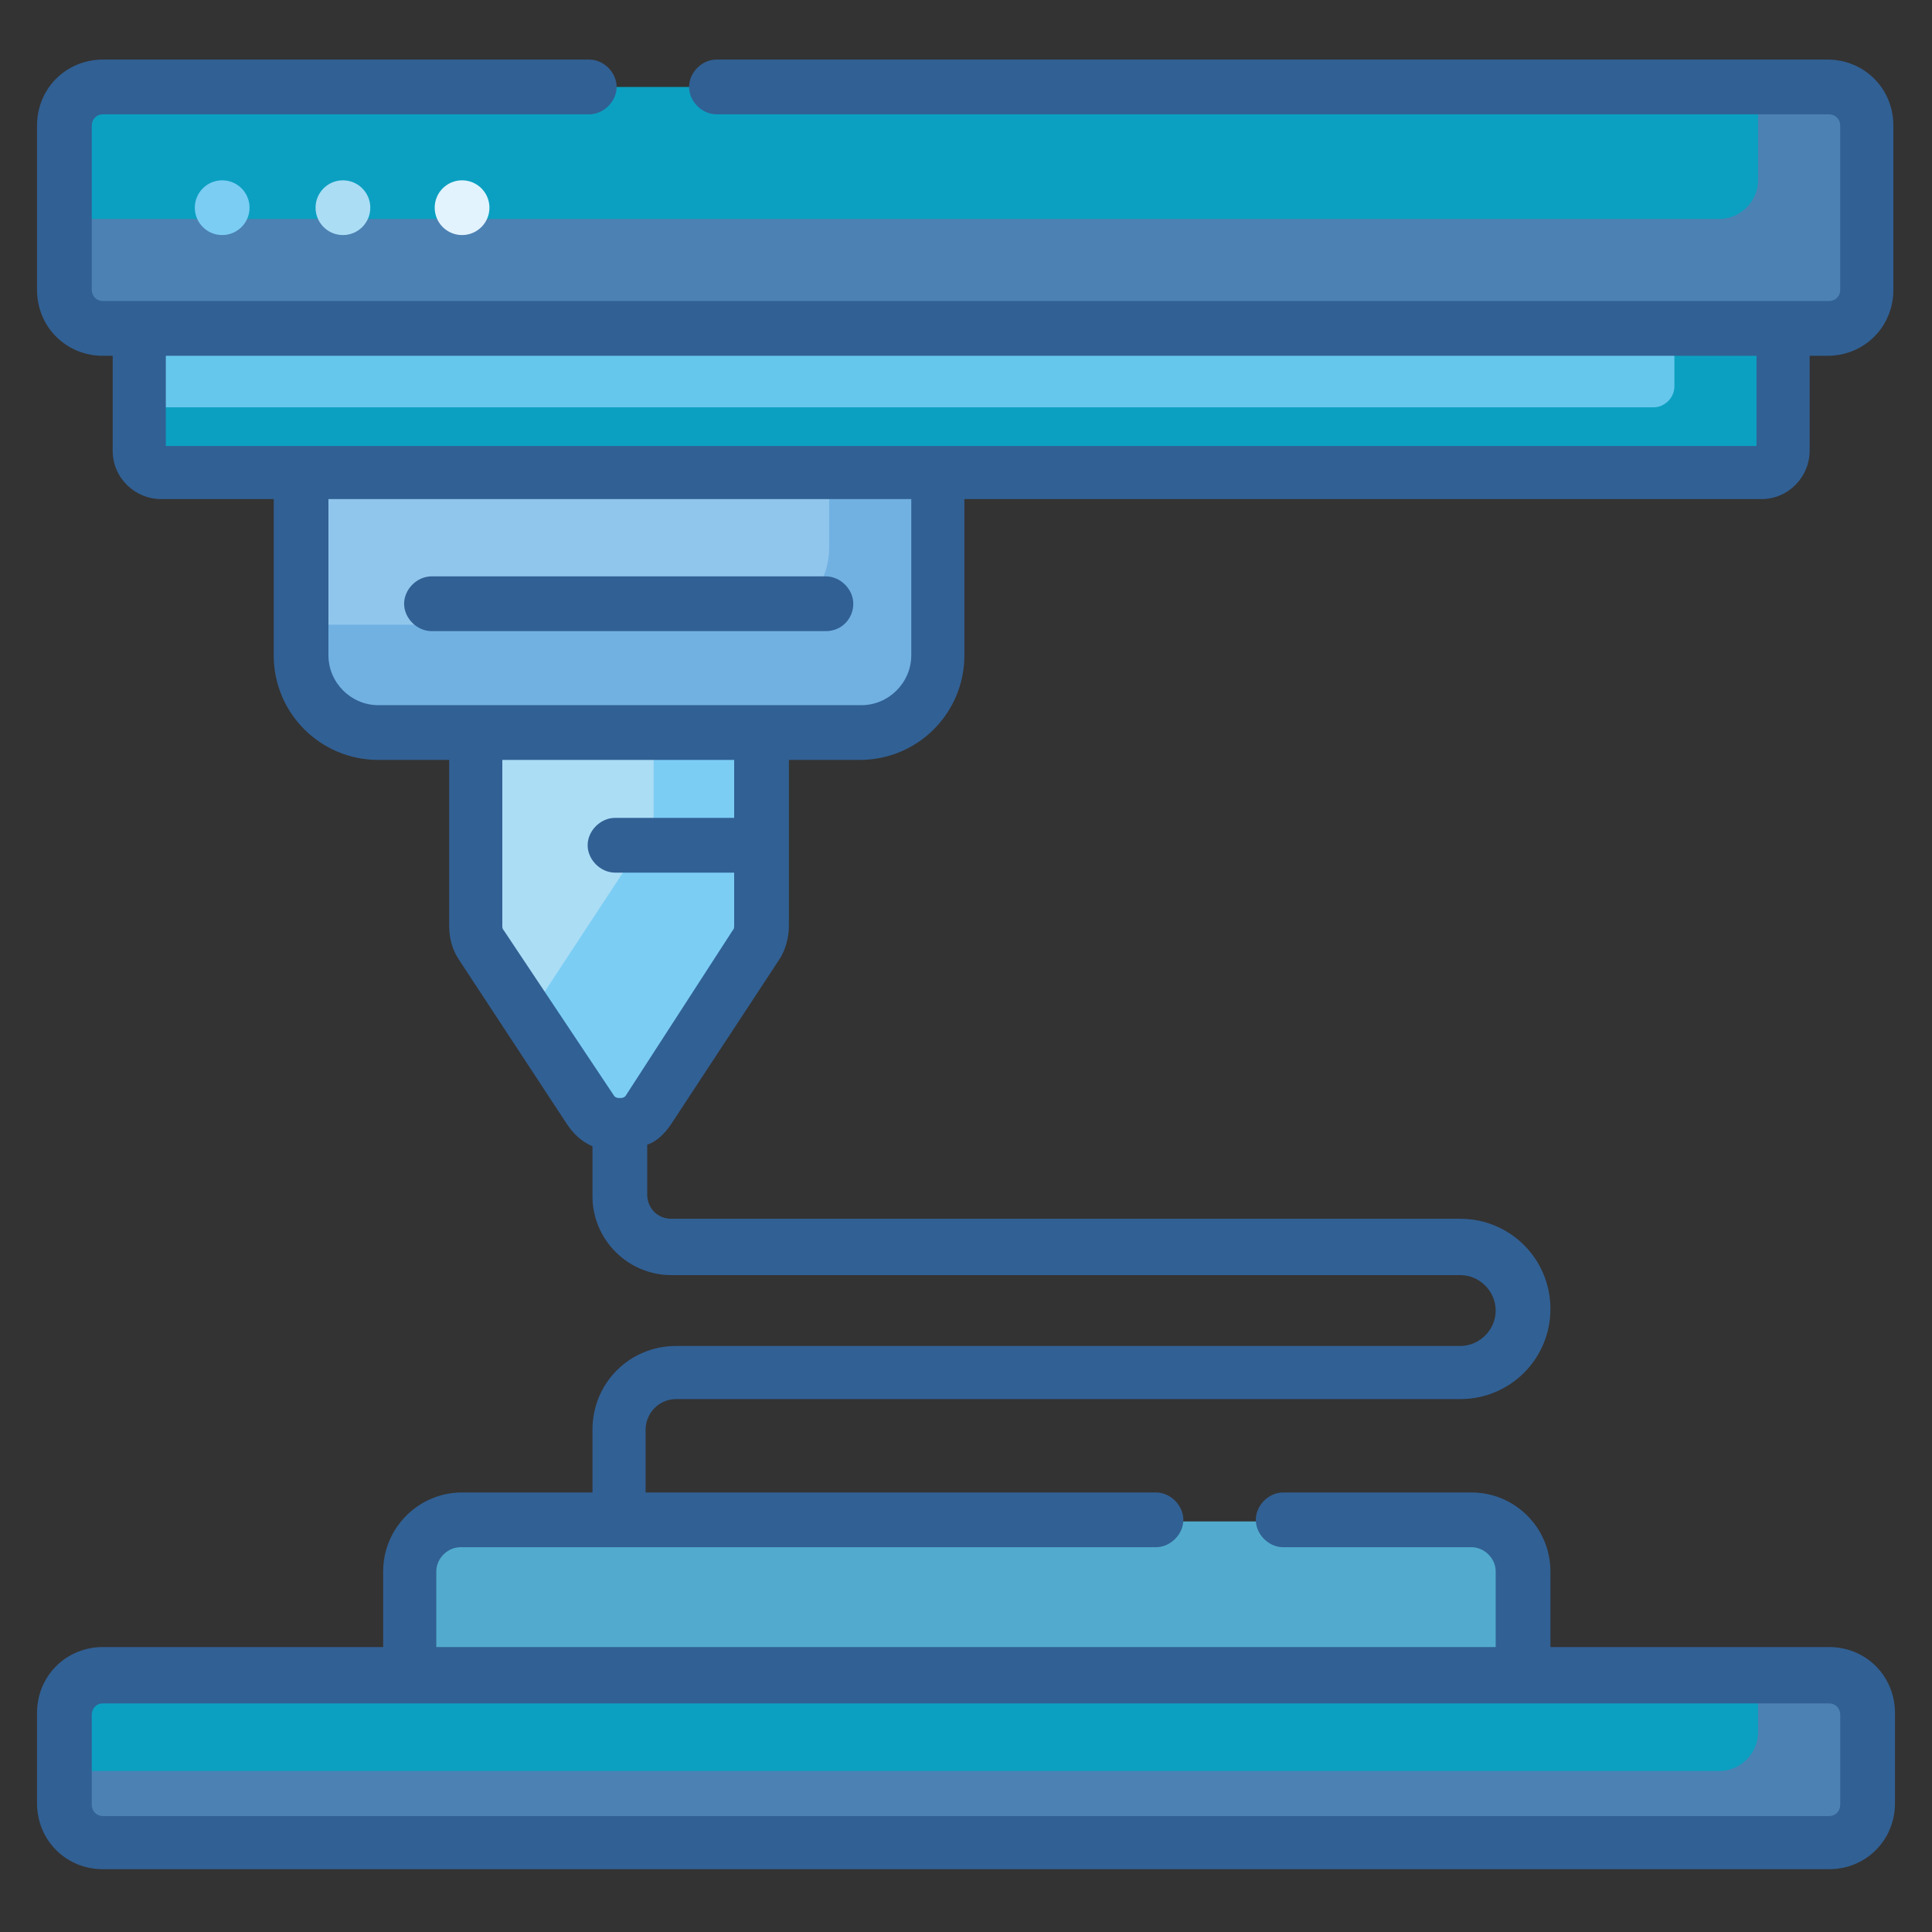 <?xml version="1.0" encoding="utf-8"?>
<!-- Generator: Adobe Illustrator 27.0.0, SVG Export Plug-In . SVG Version: 6.00 Build 0)  -->
<svg version="1.1" id="UALjoven_Semana_Ciencia_2022"
	 xmlns="http://www.w3.org/2000/svg" xmlns:xlink="http://www.w3.org/1999/xlink" x="0px" y="0px" viewBox="0 0 120 120"
	 style="enable-background:new 0 0 120 120;" xml:space="preserve">
<rect x="0" y="0" width="120" height="120" fill="#333333" stroke="none"/>
<style type="text/css">
	.st0{fill:#91C6EC;}
	.st1{fill:#ABDDF5;}
	.st2{fill:#71B1E2;}
	.st3{fill:#7BCDF4;}
	.st4{fill:#0BA0C1;}
	.st5{fill:#4C81B3;}
	.st6{fill:#66C7ED;}
	.st7{fill:#52ABCE;}
	.st8{fill:#316094;}
	.st9{fill:#E2F3FE;}
</style>
<g id="TALLER_12_Impresion_3D">
	<g id="fondo">
		<path class="st0" d="M53.4,45.5H23.5c-2.7,0-4.8-2.2-4.8-4.8V29.3h39.6v11.4C58.2,43.4,56.1,45.5,53.4,45.5z"/>
		<path class="st1" d="M47,58.7l-6.7,10.2c-0.9,1.3-2.8,1.3-3.7,0l-6.7-10.2c-0.2-0.4-0.4-0.8-0.4-1.2v-12h17.8v12
			C47.3,57.9,47.2,58.3,47,58.7z"/>
		<path class="st2" d="M51.5,29.3V34c0,2.7-2.2,4.8-4.8,4.8h-28v1.9c0,2.7,2.2,4.8,4.8,4.8h29.9c2.7,0,4.8-2.2,4.8-4.8V29.3H51.5z"
			/>
		<path class="st3" d="M40.6,45.5v5.2c0,0.4-0.1,0.9-0.4,1.2l-6.7,10.2c-0.2,0.3-0.5,0.6-0.9,0.8l3.9,6c0.9,1.3,2.8,1.3,3.7,0
			L47,58.7c0.2-0.4,0.4-0.8,0.4-1.2v-12H40.6z"/>
		<path class="st4" d="M113.6,20.4H6.4C5.1,20.4,4,19.3,4,18V7.8c0-1.3,1.1-2.4,2.4-2.4h107.2c1.3,0,2.4,1.1,2.4,2.4V18
			C116,19.3,114.9,20.4,113.6,20.4z"/>
		<path class="st5" d="M113.6,5.4h-4.4v5.8c0,1.3-1.1,2.4-2.4,2.4H4V18c0,1.3,1.1,2.4,2.4,2.4h107.2c1.3,0,2.4-1.1,2.4-2.4V7.8
			C116,6.5,114.9,5.4,113.6,5.4z"/>
		<path class="st4" d="M113.6,114.6H6.4c-1.3,0-2.4-1.1-2.4-2.4v-5.6c0-1.3,1.1-2.4,2.4-2.4h107.2c1.3,0,2.4,1.1,2.4,2.4v5.6
			C116,113.5,114.9,114.6,113.6,114.6z"/>
		<path class="st5" d="M113.6,104.1h-4.4v3.5c0,1.3-1.1,2.4-2.4,2.4H4v2.1c0,1.3,1.1,2.4,2.4,2.4h107.2c1.3,0,2.4-1.1,2.4-2.4v-5.6
			C116,105.2,114.9,104.1,113.6,104.1z"/>
		<path class="st6" d="M109.5,29.3H10c-0.7,0-1.3-0.6-1.3-1.3v-7.6h102.1V28C110.8,28.7,110.2,29.3,109.5,29.3L109.5,29.3z"/>
		<path class="st4" d="M104,20.4V24c0,0.7-0.6,1.3-1.3,1.3h-94V28c0,0.7,0.6,1.3,1.3,1.3h99.5c0.7,0,1.3-0.6,1.3-1.3v-7.6H104z"/>
		<path class="st7" d="M94.6,104.1H25.4v-6.4c0-1.8,1.4-3.2,3.2-3.2h62.8c1.8,0,3.2,1.4,3.2,3.2V104.1L94.6,104.1z"/>
	</g>
	<g id="linea">
		<path class="st8" d="M41.7,69.8l6.7-10.2l0,0c0.4-0.6,0.6-1.4,0.6-2.1V47.2h4.4c3.6,0,6.5-2.9,6.5-6.5V31h49.5c1.7,0,3-1.4,3-3
			v-5.9h1.1c2.3,0,4.1-1.8,4.1-4.1V7.8c0-2.3-1.8-4.1-4.1-4.1h-69c-0.9,0-1.7,0.8-1.7,1.7s0.8,1.7,1.7,1.7h69.1
			c0.4,0,0.7,0.3,0.7,0.7V18c0,0.4-0.3,0.7-0.7,0.7H6.4c-0.4,0-0.7-0.3-0.7-0.7V7.8c0-0.4,0.3-0.7,0.7-0.7h30.2
			c0.9,0,1.7-0.8,1.7-1.7s-0.8-1.7-1.7-1.7H6.4c-2.3,0-4.1,1.8-4.1,4.1V18c0,2.3,1.8,4.1,4.1,4.1H7V28c0,1.7,1.4,3,3,3h7v9.7
			c0,3.6,2.9,6.5,6.5,6.5h4.4v10.3c0,0.8,0.2,1.5,0.6,2.1l6.7,10.2c0.4,0.6,0.9,1.1,1.6,1.4v3.1c0,2.7,2.2,4.9,4.9,4.9h49
			c1.2,0,2.2,1,2.2,2.2s-1,2.2-2.2,2.2H42c-2.9,0-5.2,2.3-5.2,5.2v3.9h-8.1c-2.7,0-4.9,2.2-4.9,4.9v4.7H6.4c-2.3,0-4.1,1.8-4.1,4.1
			v5.6c0,2.3,1.8,4.1,4.1,4.1h107.2c2.3,0,4.1-1.8,4.1-4.1v-5.6c0-2.3-1.8-4.1-4.1-4.1H96.3v-4.7c0-2.7-2.2-4.9-4.9-4.9H79.7
			c-0.9,0-1.7,0.8-1.7,1.7s0.8,1.7,1.7,1.7h11.7c0.8,0,1.5,0.7,1.5,1.5v4.7H27.1v-4.7c0-0.8,0.7-1.5,1.5-1.5h43.2
			c0.9,0,1.7-0.8,1.7-1.7s-0.8-1.7-1.7-1.7H40.1v-3.9c0-1,0.8-1.9,1.9-1.9h48.7c3.1,0,5.6-2.5,5.6-5.6s-2.5-5.6-5.6-5.6h-49
			c-0.9,0-1.5-0.7-1.5-1.5v-3.1C40.8,70.9,41.3,70.4,41.7,69.8L41.7,69.8z M113.6,105.8c0.4,0,0.7,0.3,0.7,0.7v5.6
			c0,0.4-0.3,0.7-0.7,0.7H6.4c-0.4,0-0.7-0.3-0.7-0.7v-5.6c0-0.4,0.3-0.7,0.7-0.7H113.6z M10.3,22.1h98.8v5.6H10.3V22.1z M20.4,40.7
			V31h36.2v9.7c0,1.7-1.4,3.1-3.1,3.1h-30C21.8,43.8,20.4,42.4,20.4,40.7z M31.3,57.8c-0.1-0.1-0.1-0.2-0.1-0.3V47.2h14.4v3.6h-7.4
			c-0.9,0-1.7,0.8-1.7,1.7s0.8,1.7,1.7,1.7h7.4v3.3c0,0.1,0,0.2-0.1,0.3L38.9,68c-0.1,0.2-0.3,0.2-0.4,0.2c-0.1,0-0.3,0-0.4-0.2
			L31.3,57.8z"/>
		<path class="st8" d="M53,37.5c0-0.9-0.8-1.7-1.7-1.7H26.8c-0.9,0-1.7,0.8-1.7,1.7s0.8,1.7,1.7,1.7h24.5C52.3,39.2,53,38.4,53,37.5
			z"/>
		<circle class="st3" cx="13.8" cy="12.9" r="1.7"/>
		<circle class="st1" cx="21.3" cy="12.9" r="1.7"/>
		<circle class="st9" cx="28.7" cy="12.9" r="1.7"/>
	</g>
</g>
</svg>
